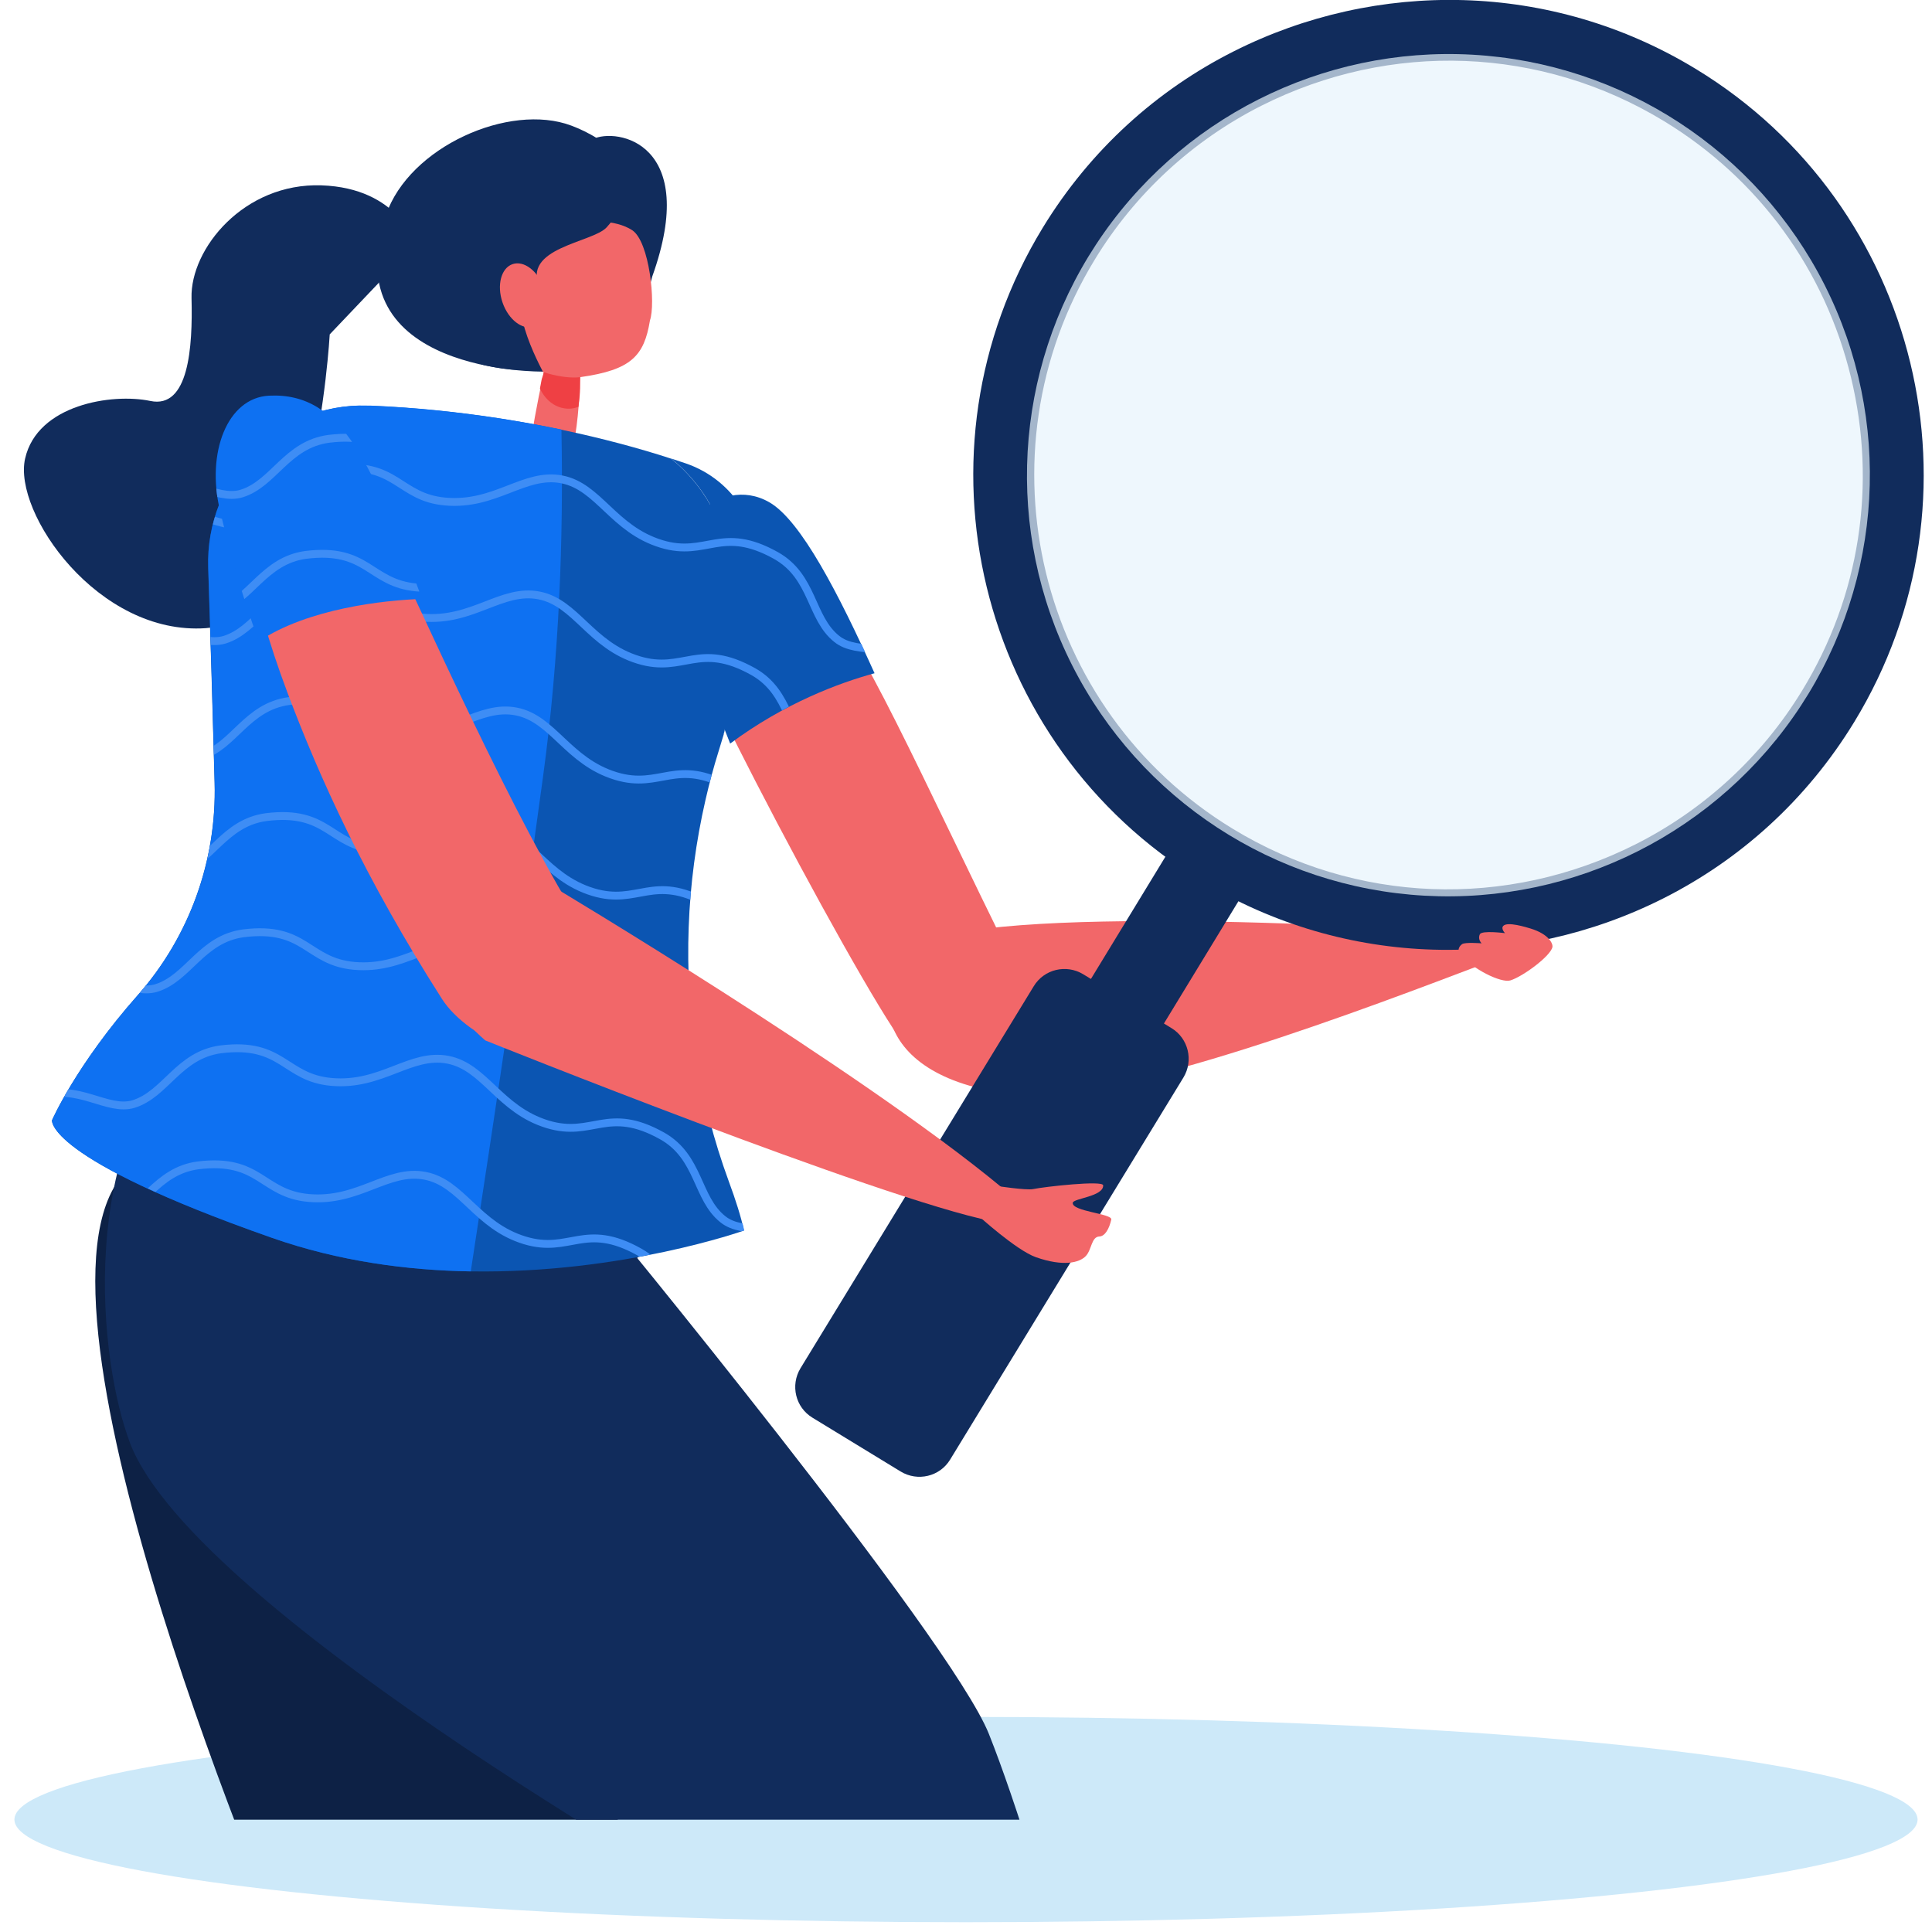<svg id="Designs" xmlns="http://www.w3.org/2000/svg" viewBox="0 0 150 150"><defs><style>.cls-1,.cls-5{fill:none}.cls-7{fill:#f26769}.cls-11{fill:#112c5c}.cls-12{fill:#0b55b2}.cls-13{fill:#0e71f2}.cls-14{fill:#0d2145}.cls-5{stroke:#3e8df5;stroke-miterlimit:10;stroke-width:.61px}</style><clipPath id="clippath"><rect class="cls-1" x="-.86" y="-1.78" width="151.72" height="143.06"/></clipPath><clipPath id="clippath-1"><path class="cls-1" d="M53.47 71.96c.12-3.32.56-6.64 1.31-9.9.29-1.27.63-2.53 1.02-3.78.13-.41.26-.84.39-1.28v-.03c.04-.1.07-.2.1-.31.14.35.26.7.41 1.05 4.25-3.16 8.5-4.72 11.21-5.46-2.77-6.13-5.72-11.88-8.18-13.28-.94-.54-1.91-.67-2.83-.52-.94-1.1-2.16-1.97-3.6-2.47-.38-.13-.77-.26-1.17-.39-2.45-.8-5.34-1.58-8.53-2.25-1.53-.32-3.13-.61-4.79-.87-3.19-.49-6.59-.85-10.07-.99h-.22c-6.95-.22-12.57 5.64-12.34 12.59.17 5.13.36 11.34.5 16.68.17 6.05-1.96 11.96-5.97 16.5-4.78 5.4-6.65 9.7-6.65 9.7s-.62 2.94 17.06 9.14c5.21 1.83 10.53 2.53 15.45 2.61 11.77.19 21.21-3.17 21.21-3.17-.22-1.05-.64-2.37-1.18-3.83-2.33-6.35-3.36-13.06-3.11-19.74z"/></clipPath><clipPath id="clippath-2"><path class="cls-1" d="M20.11 49.78c3.83-2.54 9.67-3.18 12.66-3.28-3.81-10.25-6.09-16.07-11.89-15.78-3.24.17-4.88 4.44-3.8 8.92.66 2.74 1.63 6.48 3.02 10.14z"/></clipPath></defs><ellipse cx="75" cy="141.27" rx="73.88" ry="7.97" style="fill:#cde9f9"/><g style="clip-path:url(#clippath);fill:none"><path class="cls-14" d="M8.81 92.26c-7.03 12.51 14.46 61.63 14.46 61.63S-9.87 233.56-9.2 234.37l3.59 4.38c.2.25 37.78-59.12 49.54-77.36 6.84-10.61 4.11-65.97 6.69-83.99 1.19-8.33-37.18 6.61-41.81 14.86z"/><path class="cls-11" d="M10.09 112.03c5.14 13.4 48.14 37.27 48.14 37.27l36.16 88.01s3.33 8.33 4.24 7.8c0 0 3.52-2.43 3.63-2.74 2.07-5.58-17.1-86.7-25.48-107.74-2.98-7.5-30.37-40.71-30.37-40.71s-2.39-15.15-4.27-16.69c-3.72.41-16.49-7.67-26.62 2.05-9.85 9.45-7.77 26.64-5.42 32.76z"/><path class="cls-14" d="M36.56 81.33l12.95 16.38V82.95s-9.5-.72-12.95-1.62z"/><path class="cls-11" d="M32.26 18.95s-1.3-4.36-7.31-4.56c-6-.2-10.18 4.91-10.08 8.75.1 3.84-.22 8.62-3.2 7.99-2.97-.62-8.77.28-9.72 4.47-.96 4.19 5.66 13.76 14.04 13.17 8.38-.59 9.61-22.81 9.61-22.81l6.66-7z"/><path class="cls-7" d="M78.74 74.84c-3.68-7.41-6.62-13.72-9.16-18.76-4.92-9.77-8.37-14.79-12.93-13.86-3.18.65-4.71 4.53-2.78 8.72 1.29 2.81 2.97 6.19 4.76 9.67 4.49 8.71 9.7 18.03 11.55 20.46 3.1 4.06 11.95.6 8.56-6.21z"/><path class="cls-7" d="M78.74 84.97c-12.02-1.4-10.81-9.46-7.73-11.47 5.21-3.4 37.92-1.55 44.46-.9.86.09.37 1.99-.44 2.3-8.03 3.04-28.58 10.96-36.28 10.07z"/><path class="cls-12" d="M52.54 45.77c1.09 3.62 2.48 7.82 4.15 11.96 4.25-3.16 8.5-4.72 11.21-5.46-2.77-6.13-5.72-11.88-8.18-13.28-3.95-2.25-8.47 2.44-7.17 6.79z"/><path class="cls-11" d="M46 10.81c1.92-.94 8.35.31 4.64 10.66-.87 3.67-5.3 8.7-13.05 6.88-2.44-.57-1.65-8.99-1.53-10.87.27-4.36 5.92-4.69 9.94-6.67z"/><path class="cls-7" d="M42.68 26.83s-1.8 7.78-1.48 8.71c.31.93 1.71 2.26 2.83.39 1.12-1.87 1.05-8.84 1.05-8.84l-2.39-.25z"/><path d="M41.92 30.17c.73 1.53 2.14 1.78 2.99 1.41.19-1.43.1-1.46.13-2.67l-2.76-.29c-.24 1.12-.13.24-.36 1.55z" style="fill:#ef4044"/><path class="cls-7" d="M50.46 24.88c.46-1.28-.03-6.13-1.38-7.01-2.57-1.67-8.81.03-9.93.95-1.23 1.01-.98 2.85-.83 4.23.15 1.37.95 3.78 1.99 4.82.96.95 3.43 1.59 4.75 1.41 3.97-.56 4.95-1.66 5.4-4.39z"/><path class="cls-12" d="M4.04 86.96S3.42 89.9 21.1 96.1c5.21 1.83 10.53 2.53 15.45 2.61 11.77.19 21.21-3.17 21.21-3.17-.22-1.05-.64-2.37-1.18-3.83-2.33-6.35-3.36-13.06-3.11-19.73.12-3.32.56-6.64 1.31-9.9.29-1.27.63-2.53 1.02-3.78.13-.41.26-.84.39-1.28v-.03c1.81-7.87 1.89-16.53-4.08-21.38-2.45-.8-5.34-1.58-8.53-2.25-1.53-.32-3.13-.61-4.79-.87-3.19-.49-6.59-.85-10.07-.99h-.22c-6.95-.22-12.57 5.64-12.34 12.59.17 5.13.36 11.34.5 16.68.17 6.05-1.96 11.96-5.97 16.5-4.78 5.4-6.65 9.7-6.65 9.7z"/><path class="cls-12" d="M52.11 35.6c5.97 4.85 5.88 13.51 4.08 21.38 1.47-4.94 2.23-8.99 2.62-12.03.5-3.92-1.8-7.67-5.53-8.96-.38-.13-.77-.26-1.17-.39z"/><path class="cls-11" d="M29.97 16.68c1.8-5.28 9.58-8.73 14.38-6.93 2.59.97 6.68 3.57 2.75 7.9-1.09 1.2-6.67 1.57-5.18 4.72-3.45-.23.23 6.48.23 6.48s-16.4.23-12.17-12.16z"/><ellipse class="cls-7" cx="40.62" cy="22.93" rx="1.7" ry="2.56" transform="rotate(-18.87 40.622 22.921)"/><path class="cls-13" d="M4.04 86.96S3.42 89.9 21.1 96.1c5.21 1.83 10.53 2.53 15.45 2.61 1.82-11.84 3.88-25.66 5.61-38.4 1.28-9.37 1.59-18.62 1.43-26.96-1.53-.32-3.13-.61-4.79-.87-3.19-.49-6.59-.85-10.07-.99h-.22c-6.95-.22-12.57 5.64-12.34 12.59.17 5.13.36 11.34.5 16.68.17 6.05-1.96 11.96-5.97 16.5-4.78 5.4-6.65 9.7-6.65 9.7z"/><g style="clip-path:url(#clippath-1);fill:none"><path class="cls-5" d="M-5.96 99.72c.74.06 1.49-.01 2.2-.2 2.97-1.26 2.82-4.51 5.19-5.38 2.81-1.03 5.14 1.2 7.16.59 2.5-.77 3.5-3.81 6.78-4.25 4.84-.6 4.93 2.2 8.59 2.53 3.9.35 6.14-2.29 9.05-1.72 2.87.56 3.99 3.87 7.73 5.01 3.52 1.07 4.65-1.48 8.91.91 2.9 1.64 2.65 4.83 4.7 6.46 1.63 1.33 4.63.16 6.85 2.16 1.9 1.71.48 4.91 2.77 6.94.6.48 1.29.83 2.03 1.05 1.56.6 4.57 2.89 2.9 10.77-1.67 7.87-9.69 18.18-27.01 27.87-1.4.58-14.44 8.53-22.26 7-9.34-1.83-18.03-14.93-18.03-14.93-12.38-15.51-15.74-28.03-14.32-35.95 1.42-7.93 5.07-8.91 6.76-8.85z"/><path class="cls-5" d="M-4.19 90.71c.74.06 1.49-.01 2.2-.2C.98 89.25.83 86 3.2 85.13c2.81-1.03 5.14 1.2 7.16.59 2.5-.77 3.5-3.81 6.78-4.25 4.84-.6 4.93 2.2 8.59 2.53 3.9.35 6.14-2.29 9.05-1.72 2.87.56 3.99 3.87 7.73 5.01 3.52 1.07 4.65-1.48 8.91.91 2.9 1.64 2.65 4.83 4.7 6.46 1.63 1.33 4.63.16 6.85 2.16 1.9 1.71.48 4.91 2.77 6.94.6.48 1.29.83 2.03 1.05 1.56.6 4.57 2.89 2.9 10.77-1.67 7.87-9.69 18.18-27.01 27.87-1.4.58-14.44 8.53-22.26 7-9.34-1.83-18.03-14.93-18.03-14.93-12.38-15.51-15.74-28.03-14.32-35.95 1.42-7.93 5.07-8.91 6.76-8.85z"/><path class="cls-5" d="M-2.42 81.7c.74.06 1.49-.01 2.2-.2 2.97-1.26 2.82-4.51 5.19-5.38 2.81-1.03 5.14 1.2 7.16.59 2.5-.77 3.5-3.81 6.78-4.25 4.84-.6 4.93 2.2 8.59 2.53 3.9.35 6.14-2.29 9.05-1.72 2.87.56 3.99 3.87 7.73 5.01 3.52 1.07 4.65-1.48 8.91.91 2.9 1.64 2.65 4.83 4.7 6.46 1.63 1.33 4.63.16 6.85 2.16 1.9 1.71.48 4.91 2.77 6.94.6.48 1.29.83 2.03 1.05 1.56.6 4.57 2.89 2.9 10.77-1.67 7.87-9.69 18.18-27.01 27.87-1.4.58-14.44 8.53-22.26 7-9.34-1.83-18.03-14.93-18.03-14.93C-7.24 111-10.6 98.48-9.18 90.56c1.42-7.93 5.07-8.91 6.76-8.85z"/><path class="cls-5" d="M-.66 72.68c.74.06 1.49-.01 2.2-.2 2.97-1.26 2.82-4.51 5.19-5.38 2.81-1.03 5.14 1.2 7.16.59 2.5-.77 3.5-3.81 6.78-4.25 4.84-.6 4.93 2.2 8.59 2.53 3.9.35 6.14-2.29 9.05-1.72 2.87.56 3.99 3.87 7.73 5.01 3.52 1.07 4.65-1.48 8.91.91 2.9 1.64 2.65 4.83 4.7 6.46 1.63 1.33 4.63.16 6.85 2.16 1.9 1.71.48 4.91 2.77 6.94.6.48 1.29.83 2.03 1.05 1.56.6 4.57 2.89 2.9 10.77-1.67 7.87-9.69 18.18-27.01 27.87-1.4.58-14.44 8.53-22.26 7-9.34-1.83-18.03-14.93-18.03-14.93C-5.48 101.98-8.84 89.46-7.42 81.54c1.42-7.93 5.07-8.91 6.76-8.85z"/><path class="cls-5" d="M1.11 63.67c.74.06 1.49-.01 2.2-.2 2.97-1.26 2.82-4.51 5.19-5.38 2.81-1.03 5.14 1.2 7.16.59 2.5-.77 3.5-3.81 6.78-4.25 4.84-.6 4.93 2.2 8.59 2.53 3.9.35 6.14-2.29 9.05-1.72 2.87.56 3.99 3.87 7.73 5.01 3.52 1.07 4.65-1.48 8.91.91 2.9 1.64 2.65 4.83 4.7 6.46 1.63 1.33 4.63.16 6.85 2.16 1.9 1.71.48 4.91 2.77 6.94.6.48 1.29.83 2.03 1.05 1.56.6 4.57 2.89 2.9 10.77-1.67 7.87-9.69 18.18-27.01 27.87-1.4.58-14.44 8.53-22.26 7-9.34-1.83-18.03-14.93-18.03-14.93C-3.71 92.97-7.07 80.45-5.65 72.53c1.42-7.93 5.07-8.91 6.76-8.85z"/><path class="cls-5" d="M2.88 54.66c.74.06 1.49-.01 2.2-.2 2.97-1.26 2.82-4.51 5.19-5.38 2.81-1.03 5.14 1.2 7.16.59 2.5-.77 3.5-3.81 6.78-4.25 4.84-.6 4.93 2.2 8.59 2.53 3.9.35 6.14-2.29 9.05-1.72 2.87.56 3.99 3.87 7.73 5.01 3.52 1.07 4.65-1.48 8.91.91 2.9 1.64 2.65 4.83 4.7 6.46 1.63 1.33 4.63.16 6.85 2.16 1.9 1.71.48 4.91 2.77 6.94.6.48 1.29.83 2.03 1.05 1.56.6 4.57 2.89 2.9 10.77-1.67 7.87-9.69 18.18-27.01 27.87-1.4.58-14.44 8.53-22.26 7-9.34-1.83-18.03-14.93-18.03-14.93C-1.94 83.95-5.3 71.44-3.88 63.51s5.07-8.91 6.76-8.85z"/><path class="cls-5" d="M-2.11 54.5c1.42-7.93 5.07-8.91 6.76-8.85.74.06 1.49-.01 2.2-.2 2.97-1.26 2.82-4.51 5.19-5.38 2.81-1.03 5.14 1.2 7.16.59 2.5-.77 3.5-3.81 6.78-4.25 4.84-.6 4.93 2.2 8.59 2.53 3.9.35 6.14-2.29 9.05-1.72 2.87.56 3.99 3.87 7.73 5.01 3.52 1.07 4.65-1.48 8.91.91 2.9 1.64 2.65 4.83 4.7 6.46 1.63 1.33 4.63.16 6.85 2.16 1.9 1.71.48 4.91 2.77 6.94.6.48 1.29.83 2.03 1.05 1.56.6 4.57 2.89 2.9 10.77"/></g><path class="cls-7" d="M26.86 34.95c-1.64-3.45-6.79-2.92-7.58.82-.84 3.97.02 10 3.04 18.01 2.48 6.6 6.04 14.45 11.99 23.77 2.06 3.22 8.27 5.78 11.79 4.26 2.88-1.53 3.49-5.37 1.26-7.76-1.49-1.6-3.01-3.45-4.05-5.28-5.67-9.96-12.49-25.53-16.44-33.83z"/><rect class="cls-11" x="83.22" y="69.14" width="15.05" height="6.64" transform="rotate(-58.65 90.741 72.449)"/><path class="cls-11" d="M97.93 8.21c10.04-5.06 21.74-4.61 31.29 1.21 7.32 4.46 12.47 11.52 14.49 19.88 2.02 8.36.68 16.99-3.79 24.31-3.12 5.12-7.59 9.24-12.93 11.94-10.04 5.06-21.74 4.61-31.29-1.21C80.56 55.12 75.76 35.29 85 20.15c3.12-5.12 7.59-9.24 12.93-11.94M95.8 3.98c-5.94 2.99-11.13 7.62-14.84 13.7-10.6 17.37-5.1 40.11 12.27 50.69 11.29 6.88 24.86 6.95 35.89 1.39 5.94-2.99 11.13-7.62 14.84-13.7 10.6-17.37 5.1-40.11-12.27-50.69-11.29-6.88-24.86-6.95-35.89-1.39zM69.93 114.25l-6.85-4.18c-1.32-.8-1.73-2.52-.93-3.84l18.11-29.66c.8-1.32 2.52-1.73 3.84-.93l6.85 4.18c1.32.8 1.73 2.52.93 3.84l-18.11 29.66c-.8 1.32-2.52 1.73-3.84.93z"/><g style="opacity:.69;fill:none"><ellipse cx="112.46" cy="36.88" rx="32.73" ry="32.69" transform="rotate(-26.78 112.486 36.898)" style="fill:#e6f4fc"/></g><path class="cls-7" d="M75.94 94.37s2.96 2.7 4.49 3.24c2.11.74 3.38.44 3.88-.1.46-.5.42-1.49 1.05-1.51.44-.02.76-.61.92-1.31.11-.47-3.09-.63-2.99-1.31.05-.34 2.39-.48 2.36-1.35-.01-.4-4.51.1-5.44.29-.54.11-2.88-.25-2.88-.25s-1.04 1.21-1.39 2.31z"/><path class="cls-13" d="M20.11 49.78c3.83-2.54 9.67-3.18 12.66-3.28-3.81-10.25-6.09-16.07-11.89-15.78-3.24.17-4.88 4.44-3.8 8.92.66 2.74 1.63 6.48 3.02 10.14z"/><g style="clip-path:url(#clippath-2);fill:none"><path class="cls-5" d="M-6.41 97.39c.74.06 1.49-.01 2.2-.2 2.97-1.26 2.82-4.51 5.19-5.38 2.81-1.03 5.14 1.2 7.16.59 2.5-.77 3.5-3.81 6.78-4.25 4.84-.6 4.93 2.2 8.59 2.53 3.9.35 6.14-2.29 9.05-1.72 2.87.56 3.99 3.87 7.73 5.01 3.52 1.07 4.65-1.48 8.91.91 2.9 1.64 2.65 4.83 4.7 6.46 1.63 1.33 4.63.16 6.85 2.16 1.9 1.71.48 4.91 2.77 6.94.6.48 1.29.83 2.03 1.05 1.56.6 4.57 2.89 2.9 10.77-1.67 7.87-9.69 18.18-27.01 27.87-1.4.58-14.44 8.53-22.26 7C9.84 155.3 1.15 142.2 1.15 142.2c-12.38-15.51-15.74-28.03-14.32-35.95 1.42-7.93 5.07-8.91 6.76-8.85z"/><path class="cls-5" d="M-4.64 88.37c.74.06 1.49-.01 2.2-.2 2.97-1.26 2.82-4.51 5.19-5.38 2.81-1.03 5.14 1.2 7.16.59 2.5-.77 3.5-3.81 6.78-4.25 4.84-.6 4.93 2.2 8.59 2.53 3.9.35 6.14-2.29 9.05-1.72 2.87.56 3.99 3.87 7.73 5.01 3.52 1.07 4.65-1.48 8.91.91 2.9 1.64 2.65 4.83 4.7 6.46 1.63 1.33 4.63.16 6.85 2.16 1.9 1.71.48 4.91 2.77 6.94.6.48 1.29.83 2.03 1.05 1.56.6 4.57 2.89 2.9 10.77-1.67 7.87-9.69 18.18-27.01 27.87-1.4.58-14.44 8.53-22.26 7-9.34-1.83-18.03-14.93-18.03-14.93-12.38-15.51-15.74-28.03-14.32-35.95 1.42-7.93 5.07-8.91 6.76-8.85z"/><path class="cls-5" d="M-2.88 79.36c.74.06 1.49-.01 2.2-.2 2.97-1.26 2.82-4.51 5.19-5.38 2.81-1.03 5.14 1.2 7.16.59 2.5-.77 3.5-3.81 6.78-4.25 4.84-.6 4.93 2.2 8.59 2.53 3.9.35 6.14-2.29 9.05-1.72 2.87.56 3.99 3.87 7.73 5.01 3.52 1.07 4.65-1.48 8.91.91 2.9 1.64 2.65 4.83 4.7 6.46 1.63 1.33 4.63.16 6.85 2.16 1.9 1.71.48 4.91 2.77 6.94.6.48 1.29.83 2.03 1.05 1.56.6 4.57 2.89 2.9 10.77-1.67 7.87-9.69 18.18-27.01 27.87-1.4.58-14.44 8.53-22.26 7-9.34-1.83-18.03-14.93-18.03-14.93C-7.7 108.66-11.06 96.14-9.64 88.22s5.07-8.91 6.76-8.85z"/><path class="cls-5" d="M-1.11 70.35c.74.06 1.49-.01 2.2-.2 2.97-1.26 2.82-4.51 5.19-5.38 2.81-1.03 5.14 1.2 7.16.59 2.5-.77 3.5-3.81 6.78-4.25 4.84-.6 4.93 2.2 8.59 2.53 3.9.35 6.14-2.29 9.05-1.72 2.87.56 3.99 3.87 7.73 5.01 3.52 1.07 4.65-1.48 8.91.91 2.9 1.64 2.65 4.83 4.7 6.46 1.63 1.33 4.63.16 6.85 2.16 1.9 1.71.48 4.91 2.77 6.94.6.48 1.29.83 2.03 1.05 1.56.6 4.57 2.89 2.9 10.77-1.67 7.87-9.69 18.18-27.01 27.87-1.4.58-14.44 8.53-22.26 7-9.34-1.83-18.03-14.93-18.03-14.93C-5.93 99.65-9.29 87.13-7.87 79.21c1.42-7.93 5.07-8.91 6.76-8.85z"/><path class="cls-5" d="M.66 61.34c.74.06 1.49-.01 2.2-.2 2.97-1.26 2.82-4.51 5.19-5.38 2.81-1.03 5.14 1.2 7.16.59 2.5-.77 3.5-3.81 6.78-4.25 4.84-.6 4.93 2.2 8.59 2.53 3.9.35 6.14-2.29 9.05-1.72 2.87.56 3.99 3.87 7.73 5.01 3.52 1.07 4.65-1.48 8.91.91 2.9 1.64 2.65 4.83 4.7 6.46 1.63 1.33 4.63.16 6.85 2.16 1.9 1.71.48 4.91 2.77 6.94.6.48 1.29.83 2.03 1.05 1.56.6 4.57 2.89 2.9 10.77-1.67 7.87-9.69 18.18-27.01 27.87-1.4.58-14.44 8.53-22.26 7-9.34-1.83-18.03-14.93-18.03-14.93C-4.16 90.64-7.52 78.12-6.1 70.2c1.42-7.93 5.07-8.91 6.76-8.85z"/><path class="cls-5" d="M2.42 52.32c.74.06 1.49-.01 2.2-.2 2.97-1.26 2.82-4.51 5.19-5.38 2.81-1.03 5.14 1.2 7.16.59 2.5-.77 3.5-3.81 6.78-4.25 4.84-.6 4.93 2.2 8.59 2.53 3.9.35 6.14-2.29 9.05-1.72 2.87.56 3.99 3.87 7.73 5.01 3.52 1.07 4.65-1.48 8.91.91 2.9 1.64 2.65 4.83 4.7 6.46 1.63 1.33 4.63.16 6.85 2.16 1.9 1.71.48 4.91 2.77 6.94.6.48 1.29.83 2.03 1.05 1.56.6 4.57 2.89 2.9 10.77-1.67 7.87-9.69 18.18-27.01 27.87-1.4.58-14.44 8.53-22.26 7-9.34-1.83-18.03-14.93-18.03-14.93C-2.4 81.62-5.76 69.1-4.34 61.18c1.42-7.93 5.07-8.91 6.76-8.85z"/><path class="cls-5" d="M-2.56 52.16c1.42-7.93 5.07-8.91 6.76-8.85.74.06 1.49-.01 2.2-.2 2.97-1.26 2.82-4.51 5.19-5.38 2.81-1.03 5.14 1.2 7.16.59 2.5-.77 3.5-3.81 6.78-4.25 4.84-.6 4.93 2.2 8.59 2.53 3.9.35 6.14-2.29 9.05-1.72 2.87.56 3.99 3.87 7.73 5.01 3.52 1.07 4.65-1.48 8.91.91 2.9 1.64 2.65 4.83 4.7 6.46 1.63 1.33 4.63.16 6.85 2.16 1.9 1.71.48 4.91 2.77 6.94.6.48 1.29.83 2.03 1.05 1.56.6 4.57 2.89 2.9 10.77"/></g><path class="cls-7" d="M37.68 80.78s30.57 12.28 39.36 14.04c3 .6 1.18-2.26.72-2.64-11.16-9.24-34.92-23.4-34.92-23.4s-13.2 5.16-5.16 12zM113.31 74c.96 1.24 3.25 2.34 3.95 2.12.96-.29 3.12-1.88 3.27-2.59.05-.23-.23-.99-1.7-1.44-.34-.1-1.77-.55-2.11-.21-.22.22.13.57.13.57s-1.79-.23-1.95.08c-.2.39.13.71.13.71s-1.28-.1-1.51.06c-.32.23-.32.54-.21.69z"/></g></svg>